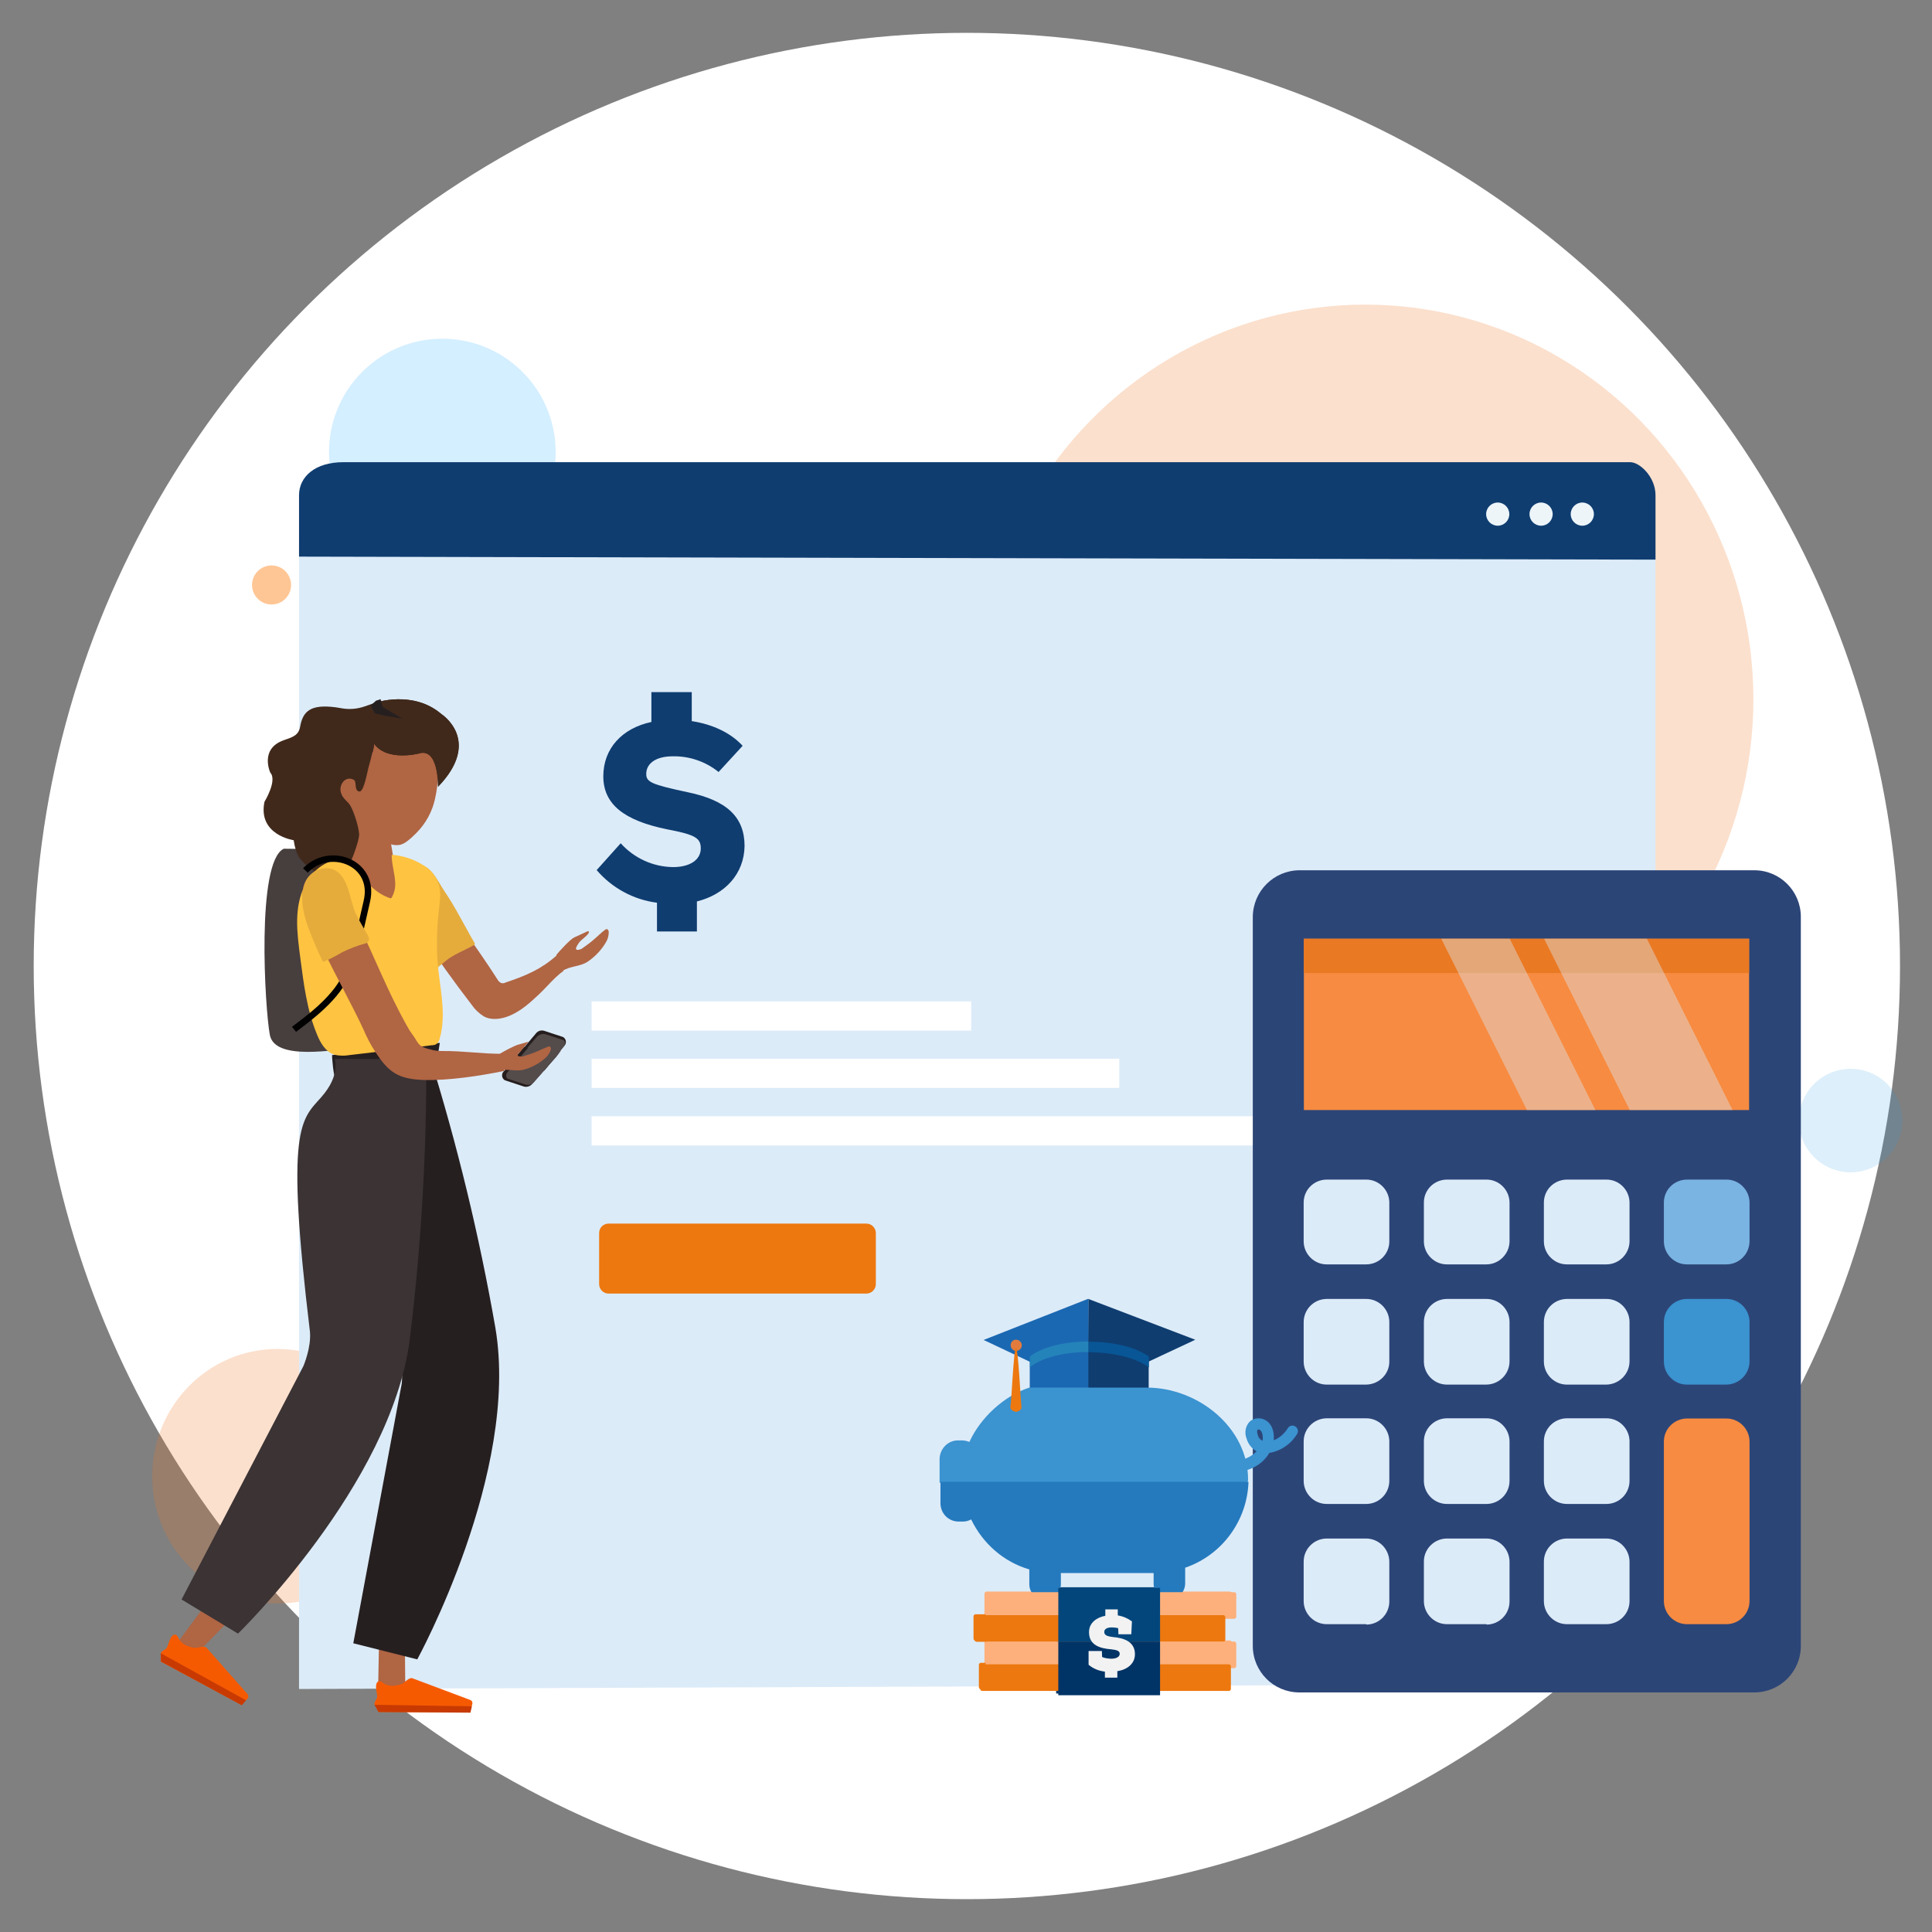 <?xml version="1.0" encoding="utf-8"?>
<!-- Generator: Adobe Illustrator 27.8.1, SVG Export Plug-In . SVG Version: 6.00 Build 0)  -->
<svg version="1.1" xmlns="http://www.w3.org/2000/svg" xmlns:xlink="http://www.w3.org/1999/xlink" x="0px" y="0px"
	 viewBox="0 0 900 900" style="enable-background:new 0 0 900 900;" xml:space="preserve">
<rect x="0" y="0" width="900" height="900" fill="#808080" stroke="none"/>
<style type="text/css">
	.st0{fill:#FFFFFF;}
	.st1{opacity:0.23;fill:#EB7923;enable-background:new    ;}
	.st2{opacity:0.48;fill:#A5DDFF;}
	.st3{opacity:0.16;fill:#2B9BE0;enable-background:new    ;}
	.st4{opacity:0.48;fill:#FE8722;}
	.st5{fill:#DCEBF8;}
	.st6{fill:#0F3D70;}
	.st7{fill:#EDF5F9;}
	.st8{fill:#ED780F;}
	.st9{fill:#1B68B2;}
	.st10{fill:#085696;}
	.st11{fill:#2484BA;}
	.st12{fill:#3B93D0;}
	.st13{fill:#1A5387;}
	.st14{fill:#E37B3D;}
	.st15{fill:#C0D6E2;}
	.st16{fill:#003366;}
	.st17{fill:#EA7923;}
	.st18{fill:#C6763C;}
	.st19{fill:#383838;}
	.st20{fill:#4F4F4F;}
	.st21{fill:#DFA374;}
	.st22{opacity:0.1;}
	.st23{fill:#312839;}
	.st24{fill:#D86E27;}
	.st25{fill:#DCE1EE;}
	.st26{fill:#FDB07B;}
	.st27{fill:none;stroke:#E88C4D;stroke-width:4;stroke-miterlimit:10;}
	.st28{fill:none;stroke:#C45800;stroke-width:4;stroke-miterlimit:10;}
	.st29{clip-path:url(#SVGID_00000153697555596519298430000006491953446259925689_);}
	.st30{fill:#E8F2F9;}
	.st31{fill:#7AB4E2;}
	.st32{clip-path:url(#SVGID_00000007428322884355186070000004707880852498133169_);}
	.st33{fill:#125993;}
	.st34{fill:#F2F2F2;}
	.st35{fill:none;stroke:#C45800;stroke-width:1.5;stroke-miterlimit:10;}
	.st36{fill:none;stroke:#E88C4D;stroke-width:1.5;stroke-miterlimit:10;}
	.st37{fill:#F7A491;}
	.st38{fill:#161213;}
	.st39{fill:#0A2C52;}
	.st40{fill:#473E3E;}
	.st41{fill:#625252;}
	.st42{fill:#F47458;}
	.st43{fill:none;stroke:#000000;stroke-width:3;stroke-miterlimit:10;}
	.st44{fill:#B06543;}
	.st45{fill:#F65A01;}
	.st46{fill:#C83A02;}
	.st47{fill:#261F20;}
	.st48{fill:#061235;}
	.st49{fill:#40291B;}
	.st50{fill:#E5AC3C;}
	.st51{fill:#FEC340;}
	.st52{fill:#3B3334;}
	.st53{fill:#333728;}
	.st54{fill:#261E1E;}
	.st55{fill:#544B4B;}
	.st56{fill:#2C4577;}
	.st57{fill:#F78B41;}
	.st58{opacity:0.4;fill:#DCEBF8;enable-background:new    ;}
	.st59{fill:#03467C;}
	.st60{fill:#257ABE;}
	.st61{fill:#EAEAE6;}
	.st62{fill:#824926;}
	.st63{fill:#E38042;}
	.st64{fill:#EF8746;}
	.st65{fill:#F6BE91;}
	.st66{clip-path:url(#SVGID_00000086681000845807537170000007812082324727685775_);}
	.st67{fill:#F79842;}
	.st68{fill:#846452;}
	.st69{fill:#1A2E47;}
	.st70{fill:#577A8C;}
	.st71{fill:#F0D5D2;}
</style>
<g id="Circles">
	<circle class="st0" cx="450.4" cy="450" r="434.7"/>
</g>
<g id="Layer_1">
	
		<ellipse id="Ellipse_1646_00000099635275729730156440000017625586151091998095_" class="st1" cx="129.2" cy="687.7" rx="58.3" ry="59.3"/>
	
		<ellipse id="Ellipse_1671_00000088096487877435024120000009728409572970636161_" transform="matrix(0.707 -0.707 0.707 0.707 -88.552 207.389)" class="st2" cx="206.1" cy="210.6" rx="52.8" ry="52.8"/>
	
		<ellipse id="Ellipse_1642_00000016771070624184483340000003332204415058834595_" class="st1" cx="636" cy="325.7" rx="180.8" ry="183.8"/>
	
		<ellipse id="Ellipse_1657_00000115509217062806095690000002168337141895755941_" class="st3" cx="862.1" cy="522" rx="24.1" ry="24.1"/>
	
		<ellipse id="Ellipse_1657_00000134246627084857323670000011987242124185760934_" class="st4" cx="126.5" cy="272.5" rx="9.1" ry="9.1"/>
	<g>
		<g id="Group_8136_00000124155022187984960530000005805550944194217865_">
			<g id="Group_8062_00000071537850089902157190000013633320565545546684_">
				<path id="Path_4252_00000086652132303821815890000014827484291754442896_" class="st5" d="M139.3,251.8v535l631.9-2.4V260.2"/>
				<path id="Path_4255_00000098938761266639509720000008865112264804093086_" class="st6" d="M139.3,259.3v-28.6
					c0-8.5,7.3-15.4,20.7-15.4h599.4c4.5,0,11.8,6.9,11.8,15.4v30"/>
				<circle id="Ellipse_457_00000065770326045173494590000006734379468877057689_" class="st7" cx="697.7" cy="239.5" r="5.4"/>
				<circle id="Ellipse_458_00000092437129756460138730000002377542393015709588_" class="st7" cx="717.9" cy="239.5" r="5.4"/>
				<circle id="Ellipse_459_00000058585461077395864360000012908964367005107375_" class="st7" cx="737.1" cy="239.5" r="5.4"/>
				
					<rect id="Rectangle_3220_00000091000698151336810310000002773245317126554026_" x="275.6" y="466.5" class="st0" width="176.8" height="13.6"/>
				
					<rect id="Rectangle_3221_00000154390015135000276240000016772195321077569168_" x="275.6" y="493.2" class="st0" width="245.8" height="13.6"/>
				
					<rect id="Rectangle_3222_00000049929458266336912390000000043592014639925174_" x="275.6" y="520" class="st0" width="316.7" height="13.6"/>
			</g>
			<g id="Group_8063_00000088855346062690356950000010171465569049878149_" transform="translate(74.246 59.524)">
				<path id="Path_4257_00000007424670213224091270000013592467324733658298_" class="st6" d="M250.4,360.4v14h-18.6V361
					c-10.9-1.4-20.9-6.8-28.1-15.2l11.2-12.5c6.2,6.9,15,11,24.4,11.1c7.9,0,12.9-3.4,12.9-8.7c0-4.8-2.5-6.4-15.7-8.9
					c-20.1-4.1-29.7-11.7-29.7-24.7c0-12.9,8.7-22.4,22.4-25.3v-13.9H248v13.5c9.8,1.5,18.2,5.5,23.7,11.5l-11.2,12.2
					c-6.1-4.9-13.7-7.5-21.5-7.3c-7.5,0-12.2,3.2-12.2,8.2c0,3.8,2.4,4.9,19.2,8.5c18.5,3.8,26.6,11.7,26.6,25.1
					C272.4,347.4,263.7,357.1,250.4,360.4z"/>
			</g>
		</g>
		<path id="Rectangle_3234_00000058582786337727083400000011344542669328924591_" class="st8" d="M283.5,570h120.1
			c2.4,0,4.4,2,4.4,4.4v23.8c0,2.4-2,4.4-4.4,4.4H283.5c-2.4,0-4.4-2-4.4-4.4v-23.8C279.1,571.9,281.1,570,283.5,570z"/>
	</g>
	<g>
		<g>
			<g>
				<defs>
					<rect id="SVGID_00000111903500306578968830000017193977639414218940_" x="0.2" y="96.9" width="721.6" height="721.6"/>
				</defs>
				<clipPath id="SVGID_00000021090698519337510720000017573608913983109788_">
					<use xlink:href="#SVGID_00000111903500306578968830000017193977639414218940_"  style="overflow:visible;"/>
				</clipPath>
			</g>
			<g id="Group_40253_00000171683931397416783900000011999986786356957869_" transform="translate(-0.023)">
				<g id="Group_40091_00000180346755410926963500000006859143435476744600_" transform="translate(37.618 50.675)">
					<g id="Group_75_00000002360283021540169050000016789319766992879503_" transform="translate(0 0)">
						<path id="Path_218_00000035523647566518759390000006044139772624002708_" class="st40" d="M94.6,344.7c0,0,29.8,0.2,32.9,1.5
							s6.4,41.6,6.9,48.6c0.5,7,3.4,42-6.3,42.7c-9.7,0.7-37.7,6.2-40-6.1C85.8,419.1,81.7,350.8,94.6,344.7z"/>
					</g>
				</g>
				<g id="Group_40035_00000124143187159632463670000012220449288711120021_" transform="translate(73.021 317.368)">
					<path id="Path_59033_00000077314334207496946370000003011458003562749065_" class="st44" d="M103.6,445.5l-0.5,26.5
						c0,0.8,0.9,1.3,1.8,1l10-3.2c0.5-0.1,0.8-0.5,0.9-1l-0.2-20.8c0-0.5-0.4-0.9-0.9-1l-9.3-2.4c-0.7-0.2-1.5,0.1-1.7,0.8
						C103.7,445.4,103.7,445.5,103.6,445.5z"/>
					
						<g id="Group_40027_00000077287347916165203270000017105513771974366887_" transform="matrix(0.966, -0.259, 0.259, 0.966, 0, 16.419)">
						<path id="Path_59046_00000149350069086790175260000010413435281056900525_" class="st45" d="M-20.3,474.6l41.1,11.2l2.1-3.5
							c0.4-0.7,0.2-1.5-0.4-2c0,0-23.3-16.7-23.5-16.8c-1.3-0.9-4,1.1-5.4,1.3c-2.5,0.3-6-0.2-7.8-2.1c-0.7-0.7-1.2-1.8-2.2-1.9
							c-0.6,0-1.2,0.4-1.5,1c-0.9,1.6-0.7,3.8-1.1,5.6c-0.4,1.6-2.6,2.2-2.1,3.7L-20.3,474.6"/>
						<path id="Path_59045_00000174566400800766405700000013681436009420730541_" class="st46" d="M21,486l1.4-2.7l-43.6-12.4
							l0.9,3.7L21,486z"/>
					</g>
				</g>
				<path id="Path_59049_00000132076644621536362560000017892489359957353895_" class="st47" d="M185.4,628.7
					c-38.9-87.8-32.8-93.1-27-105.9c5.8-12.8,0.8-18.9,0.8-18.9l40.8-12.5c13,41.7,23.3,84.2,30.8,127.2
					c11.4,67.3-36.4,154.4-36.4,154.4l-29.8-7.5l22.5-120.6C187.2,644.9,188.2,635.7,185.4,628.7z"/>
				<path id="Path_59036_00000096033016466924824010000016991050546751178389_" class="st47" d="M204.9,485.8l-1.6,10.2l-46.6,6.9
					c-1.3,0.2-2.1-11.4-2-11.4L204.9,485.8z"/>
				<g id="Group_40033_00000106840291405634834090000008202932937737427331_" transform="translate(37.325 0)">
					<path id="Path_59040_00000149380238463853794950000012524058151405314711_" class="st44" d="M123.5,404.8l-1.5,14.1l27.3,1.4
						l-4.4-27c1.2,0.4,2.5,0.5,3.8,0.3c2.7-0.3,5.8-3.5,7.8-5.4c4.5-4.5,7.6-10.1,8.9-16.3c3.1-14.3,0.1-22.1-2-24.8
						c-2.6-3.3-1.9-4.6-6.7-7.8c-3-2-10.6-4.6-14.5-4.6c-4.4,0-12.3,0-17.1,2.5c-7.6,4-10.1,13.5-10.7,15.5c-1,2.9-0.3,7.3,0.1,11.1
						c0.7,6,11.2,19.3,10.8,25.3C125.1,395.5,124.1,397.4,123.5,404.8"/>
					<path id="Path_59041_00000094605021886993160160000006870486476526547101_" class="st49" d="M125,404.2c0,0-11.6,9.3-22.3-4
						c0,0-2.1-1.6-3.2-8.8c0,0-16.8-2.4-13.6-17.9c0,0,6.1-9.9,2.7-13.6c0,0-4.8-10.4,5.3-14.7c3.6-1.5,7.8-1.9,8.6-6.6
						c1.3-7.6,5.2-10.6,16.7-9.1c0.8,0.1,1.6,0.3,2.4,0.4c3.6,0.7,7.4,0.4,10.9-0.8c1.6-0.5,3.3-1.2,5.2-1.8c0,0,17.4-5.9,30.5,5.3
						c0,0,19.3,12.3-1.5,33.9c0,0,0.4-18.4-8.9-15.5c0,0-15,4-21.1-4.8c0.5,0.7-0.4,3.8-0.6,4.6c-0.4,1.8-1.1,4.5-1.6,6.2
						c-0.6,1.9-2.2,11.8-4.3,11.7c-2.6-0.1-1.3-4.4-2.5-5.3c-1.5-1-3.5-0.9-4.8,0.4c-1.6,1.6-2.1,4.1-1.1,6.2
						c0.7,1.8,1.8,2.5,3.4,4.3c1.8,2,4.5,10.2,4.8,14.2C130.1,392.4,125,404.2,125,404.2"/>
					<path id="Path_59042_00000125576837012297591320000012160980974445514416_" class="st49" d="M129.5,331.2l8.3-3.9
						c0,0,17.4-5.9,30.5,5.3c0,0,19.3,12.3-1.5,33.9c0,0,0.4-18.4-8.9-15.5c0,0-15,4-21.1-4.8c0.5,0.7-0.4,3.8-0.6,4.6"/>
				</g>
				<path id="Path_59043_00000028309636085311214460000000332856880284796296_" class="st47" d="M178.3,329.3l-1-3.6l-2.1,0.7
					l-2.5,2.2l1.9,3.7c0,0,4.1,1,5.1,1.2c1.1,0.1,7.8,1.3,7.8,1.3L178.3,329.3z"/>
				<g id="Group_40036_00000009588424369940935880000014916706739521833144_" transform="translate(0 302.142)">
					<path id="Path_59032_00000000927071708665990590000010024674477432184230_" class="st44" d="M80.2,466.4l20.1-27.1
						c0.5-0.6,1.3-0.7,2-0.4l10.5,5.7c0.5,0.2,0.8,0.9,0.5,1.4c-0.1,0.1-0.1,0.2-0.2,0.3l-20.6,21c-0.3,0.3-0.6,0.4-1,0.4l-10,0.3
						C80.3,468.3,79.6,467.3,80.2,466.4z"/>
					<g id="Group_40026_00000019649347701232026550000012604560629097288356_" transform="translate(4.125 14.161) rotate(13)">
						<path id="Path_59046-2_00000064349795156566310930000001148005632609915071_" class="st45" d="M172,430.1l41.1,11.2l2.1-3.5
							c0.4-0.7,0.2-1.5-0.4-2c0,0-23.3-16.7-23.5-16.8c-1.3-0.9-4,1.1-5.4,1.3c-2.5,0.3-6-0.2-7.8-2.1c-0.7-0.7-1.2-1.8-2.2-1.9
							c-0.6,0-1.2,0.4-1.5,1c-0.9,1.6-0.7,3.8-1.1,5.6c-0.4,1.6-2.6,2.2-2.1,3.7L172,430.1"/>
						<path id="Path_59045-2_00000168796223323606356440000004538620840112851870_" class="st46" d="M213.3,441.4l1.4-2.7
							l-43.6-12.4l0.9,3.7L213.3,441.4z"/>
					</g>
				</g>
				<path id="Path_59024_00000015345041443831005010000015987185683748592804_" class="st44" d="M262.5,452.3
					c-4.1,2.9-7.4,7.1-11.1,10.6c-4.3,4.1-8.8,8.2-14.3,10.4c-3.8,1.5-8.3,2.1-11.8,0.1c-2.2-1.4-4.1-3.2-5.6-5.4
					c-8.3-10.8-16.2-21.8-23.7-33.2c0.7,0.8,1.5,1.6,2.2,2.5c0-0.2,0-0.5,0.1-0.7c0.7-8.8,0.5-16.8,1.3-25.5c0-0.3,0.3-0.6,0.7-0.6
					c0.2,0,0.4,0.1,0.5,0.3c9.9,15.3,20.9,29.8,30.8,45.2c0.5,0.9,1.2,1.8,2.2,2c0.6,0.1,1.2,0,1.7-0.3c9.9-3.3,16.9-6.4,23.8-12.6
					l0.6-0.5"/>
				<path id="Path_59025_00000100353254782648058790000014616157890920498059_" class="st50" d="M220.9,440.2
					c0.3-0.2,0.4-0.6,0.2-0.9c0,0,0,0,0,0c-4.7-8-8.8-16.5-14-24.1c-3-4.4-7-13.8-12.9-11.7c-0.7,0.2-0.4,4.2-1,4.5
					c-13.9,9.2,3.6,33.1,9.4,43c0.2,0.3,0.5,0.4,0.8,0.2c0,0,0.1-0.1,0.1-0.1c1-1,3.4-2.8,3.7-3.1
					C211.1,444.6,216.4,442.8,220.9,440.2"/>
				<path id="Path_59026_00000139986949620908576680000016285345373282693538_" class="st51" d="M184.1,410.9
					c-0.2-4.1-1.6-8.2-1.6-12.3c0-0.1,0-0.2,0.1-0.3c0.1-0.1,0.2-0.1,0.4-0.1c4.7,0.5,9.3,1.9,13.3,4.3c3.8,2,6.7,5.3,8.1,9.4
					c1.1,3.5,0.6,7.3,0.2,11c-1,8.1-1.3,16.3-0.8,24.5c0.9,12.2,4.4,24.6,1.1,36.3c-0.2,1-0.7,2-1.5,2.6c-0.6,0.4-1.3,0.6-2.1,0.6
					c-12.8,1.6-25.6,3.1-38.5,4.6c-2.3,0.4-4.7,0.4-7-0.2c-4.1-1.3-6.5-5.4-8.1-9.4c-4.7-11.3-6.2-23.6-7.8-35.8
					c-1.5-11.6-3.2-23.6,2.5-34.5c3.1-5.8,8.5-10,14.9-11.4c1.4-0.3,2.9-0.8,3.8,0.3c1.3,1.4,3.7,3,5.1,4.9
					c3.8,5.3,9.4,11.1,15.6,13c0.3,0.1,0.6,0,0.7-0.3C183.8,415.8,184.3,413.3,184.1,410.9L184.1,410.9z"/>
				<path id="Path_59048_00000116195467020034481190000014874474244862990210_" class="st52" d="M144.4,620.3
					c-11.5-95.4-4.1-98.6,5.2-109.1s6.3-17.9,6.3-17.9h42.7c0.2,43.7-2.4,87.3-7.7,130.7c-8.7,67.7-80,137-80,137l-26.3-15.9
					l56.8-108.8C141.4,636.2,145.1,627.7,144.4,620.3z"/>
				<path id="Path_59027_00000091726519656432760940000014258136541290379418_" class="st53" d="M156,416.5l0.5,2.5
					c0.1,0.3-0.1,0.6-0.5,0.7c-1.5,0.4-3.1,0.7-4.7,0.6c-0.3-0.1-0.6-0.4-0.5-0.7l0.4-3c0-0.3,0.3-0.5,0.6-0.5l3.6-0.1
					C155.7,416,155.9,416.2,156,416.5"/>
				<path id="Path_59030_00000035507916358896643070000001126492564591160493_" class="st44" d="M259.2,444.8
					c1.6-1.9,6.4-7.2,8.3-8.1l6.3-2.9c0,0,2.5-0.2-2.9,4.1c-0.8,0.7-1.4,1.5-1.9,2.4c-0.2,0.4-1,1.5-0.5,2c0.5,0.5,2.2-0.1,2.6-0.4
					c1.8-1.3,3.7-2.6,5.4-4.1c1.8-1.5,3.4-3.2,5.3-4.6c0.2-0.2,0.5-0.3,0.8-0.4c0.6,0,1,0.8,1,1.4c0,1.7-0.5,3.5-1.4,4.9
					c-2.1,3.5-4.9,6.5-8.3,8.8c-3.6,2.5-8.4,2-12,4.5"/>
				<path id="Path_59152_00000163045485364449197720000004483222100771857848_" class="st43" d="M137,479.5
					c3.7-3,18.8-13.1,24.2-25.1c5-11,6.9-22.8,9.7-34.5c4.3-18-17.2-26.2-28.6-14.4"/>
				<g id="Group_40092_00000054960929186517445510000006145867776489185693_" transform="translate(50.421 57.204)">
					<g id="Group_40029_00000051381152784860066360000003396524773267514512_" transform="translate(67.765 55.062)">
						<g id="Group_39999_00000073715499722811250140000000549332655292515972_" transform="translate(3.174)">
							<path id="Path_58952_00000128473644573077086180000015298892049730516624_" class="st54" d="M132.1,367.9l8.8,2.9
								c1.3,0.7,1.7,2.2,1.1,3.5c-0.1,0.1-0.1,0.2-0.2,0.3l-9.6,11.9l-15.3-3.8l11.2-13.3C129.1,368,130.6,367.5,132.1,367.9z"/>
							<path id="Path_58953_00000156546110033367211980000008820745365411857852_" class="st55" d="M132.7,369.5l8.3,2.7
								c1,0.3,1.2,2,0.3,3l-9.2,11.1l-13.4-3.9l10-11.6C129.7,369.7,131.2,369.2,132.7,369.5z"/>
						</g>
						<g id="Group_40000_00000062881243848429375140000006932349095772202882_" transform="translate(0 4.692)">
							<path id="Path_58954_00000140720523808280266080000013535404958518315956_" class="st54" d="M125.9,389.2l-8.8-2.9
								c-1.3-0.7-1.7-2.2-1.1-3.5c0.1-0.1,0.1-0.2,0.2-0.3l9.8-11.8l15.1,4.4l-11.2,12.7C129,389,127.4,389.6,125.9,389.2z"/>
							<path id="Path_58955_00000069398839144201933170000009862667301130926473_" class="st55" d="M126.8,388.3l-8.3-2.7
								c-1-0.3-1.2-2-0.3-3l11.1-13.2l13.8,3.1l-1.5,2.1L130.7,387C129.8,388.2,128.2,388.7,126.8,388.3z"/>
						</g>
					</g>
					<path id="Path_59047_00000083779318813753446310000015804359664554437012_" class="st44" d="M182.1,433.9
						c1.9-1.2,7.6-4.3,9.4-4.6l4.4-1.3l-1.2,1.4l0,0c-0.3,0.4-0.5,0.5-1.3,1.6c-0.7,0.7-1.1,1.4-1.6,1.9c-0.3,0.3-1.3,1-1,1.6
						s1.9,0.5,2.4,0.4c1.9-0.6,3.9-1.2,5.8-2c2-0.8,3.9-1.8,5.9-2.5c0.2-0.1,0.5-0.2,0.8-0.1c0.5,0.2,0.6,0.9,0.5,1.5
						c-0.5,1.5-1.4,2.9-2.6,3.9c-2.8,2.5-6.1,4.3-9.7,5.3c-3.8,1.2-7.8-0.6-11.6,0.6"/>
					<path id="Path_59028_00000106131979596502108760000008047486750147784113_" class="st44" d="M184.4,441.7L184.4,441.7
						c-11.4,2.3-25.7,4.5-37.3,4.2c-11.7-0.4-16.4-3.3-22.7-13.2l-0.1-0.1c-2.1-3.3-3.9-6.7-5.4-10.3c-5.4-11.6-12.7-24.5-18.2-36.1
						c-4-8.5-18-30.2-4.2-37.2c0.6-0.3,1.2-0.5,1.9-0.7c5.5-1.2,7.8,4.7,10,8.5c3.9,6.9,4.7,10.2,8.3,17.2
						c7.2,13.8,12.7,29.3,22.6,46.9c0.8,1.5,1.7,2.9,2.7,4.2c1.2,1.5,1.9,3.5,3.5,4.8c1.3,0.8,2.8,1.4,4.4,1.7
						c1.8,0.6,3.7,0.8,5.7,0.8c9.5-0.1,18.1,1.3,27.7,1.3c0.1,0,0.2,0,0.2,0"/>
					<path id="Path_59029_00000026158223777197843270000010720915550797119415_" class="st50" d="M109,386.4c-2.7,1.6-5.4,3-8.3,4.3
						c-0.9,0.4-1.1-0.8-1.4-1.4c-0.3-0.7-0.6-1.4-1-2.1c-0.7-1.6-1.4-3.2-2.1-4.8c-3.6-8.6-8.4-20-4.2-29.1
						c2.1-4.3,6.7-6.7,11.4-5.9c8.6,1.8,8.9,14.4,11.9,20.9c1.5,3.2,3.9,7.1,5.9,10.6c0.7,1.1,0.3,2.6-0.9,3.2
						c-0.2,0.1-0.3,0.2-0.5,0.2C116.1,383.3,112.4,384.7,109,386.4"/>
				</g>
			</g>
		</g>
		<g id="Group_7587_00000139983368262820584960000017996914555424501686_">
			<path id="Path_2245_00000169519858897104046770000013574882034723544756_" class="st56" d="M817.2,788.4H605.3
				c-12,0-21.7-9.7-21.7-21.7V427.1c0.1-12,9.8-21.6,21.7-21.7h211.9c12,0,21.7,9.7,21.7,21.7v339.7
				C838.9,778.7,829.2,788.4,817.2,788.4z"/>
			
				<rect id="Rectangle_2428_00000064353927065925519220000007435991595152351645_" x="607.4" y="437.3" class="st57" width="207.4" height="79.8"/>
			<g id="Group_5135_00000109027738339650502200000000754373062113007807_">
				<path id="Path_2246_00000176738920370684507110000013545789305126294197_" class="st31" d="M804.2,589H786
					c-5.9,0.1-10.8-4.7-10.9-10.6c0,0,0,0,0,0V560c0.1-5.8,4.8-10.4,10.6-10.5h18.4c5.9-0.1,10.8,4.7,10.9,10.6c0,0,0,0,0,0v18.4
					C814.8,584.3,810.1,589,804.2,589z"/>
				<path id="Path_2247_00000072252595783522750010000004438577651216935811_" class="st5" d="M748.3,589h-18.2
					c-5.9,0.1-10.8-4.7-10.9-10.6c0,0,0,0,0,0V560c0.1-5.8,4.8-10.4,10.6-10.5h18.4c5.9-0.1,10.8,4.7,10.9,10.6c0,0,0,0,0,0v18.4
					C758.9,584.3,754.1,589,748.3,589z"/>
				<path id="Path_2248_00000031902812135033072280000004406096823570407851_" class="st5" d="M692.4,589h-18.2
					c-5.9,0.1-10.8-4.7-10.9-10.6c0,0,0,0,0,0V560c0.1-5.8,4.8-10.4,10.6-10.5h18.4c5.9-0.1,10.8,4.7,10.9,10.6c0,0,0,0,0,0v18.4
					C703,584.3,698.2,589,692.4,589z"/>
				<path id="Path_2249_00000163787109348627426620000014217979392351802534_" class="st5" d="M636.4,589h-18.2
					c-5.9,0.1-10.8-4.7-10.9-10.6c0,0,0,0,0,0V560c0.1-5.8,4.8-10.4,10.6-10.5h18.4c5.9-0.1,10.8,4.7,10.9,10.6c0,0,0,0,0,0v18.4
					C647.1,584.3,642.3,589,636.4,589z"/>
				<path id="Path_2250_00000083086232843715975890000012542448757248363967_" class="st12" d="M804.2,645H786
					c-5.9,0.1-10.8-4.7-10.9-10.6c0,0,0,0,0,0v-18.5c0-5.9,4.7-10.7,10.6-10.8h18.4c5.9-0.1,10.8,4.7,10.9,10.6c0,0,0,0,0,0v18.4
					C815,640.1,810.2,644.9,804.2,645z"/>
				<path id="Path_2251_00000157993151049692397690000000234241565154581385_" class="st5" d="M748.3,645h-18.2
					c-5.9,0.1-10.8-4.7-10.9-10.6c0,0,0,0,0,0v-18.5c0-5.9,4.7-10.7,10.6-10.8h18.4c5.9-0.1,10.8,4.7,10.9,10.6c0,0,0,0,0,0v18.4
					C759.1,640.1,754.2,644.9,748.3,645z"/>
				<path id="Path_2252_00000041973883688017614900000002069982813688114848_" class="st5" d="M692.4,645h-18.2
					c-5.9,0.1-10.8-4.7-10.9-10.6c0,0,0,0,0,0v-18.5c0-5.9,4.7-10.7,10.6-10.8h18.4c5.9-0.1,10.8,4.7,10.9,10.6c0,0,0,0,0,0v18.4
					C703.2,640.1,698.4,644.9,692.4,645z"/>
				<path id="Path_2253_00000149360770462565563180000003668870110438690711_" class="st5" d="M636.4,645h-18.2
					c-5.9,0.1-10.8-4.7-10.9-10.6c0,0,0,0,0,0v-18.5c0-5.9,4.7-10.7,10.6-10.8h18.4c5.9-0.1,10.8,4.7,10.9,10.6c0,0,0,0,0,0v18.4
					C647.3,640.1,642.4,644.9,636.4,645z"/>
				<path id="Path_2254_00000176022193364598129280000010999573341295151238_" class="st5" d="M748.3,700.6h-18.2
					c-5.9,0.1-10.8-4.7-10.9-10.6c0,0,0,0,0,0v-18.4c-0.1-5.9,4.7-10.8,10.6-10.9c0,0,0,0,0,0h18.4c5.9-0.1,10.8,4.7,10.9,10.6
					c0,0,0,0,0,0v18.5C759.1,695.8,754.3,700.6,748.3,700.6z"/>
				<path id="Path_2255_00000114757399131898138500000012743843504874880394_" class="st5" d="M692.4,700.6h-18.2
					c-5.9,0.1-10.8-4.7-10.9-10.6c0,0,0,0,0,0v-18.4c-0.1-5.9,4.7-10.8,10.6-10.9c0,0,0,0,0,0h18.4c5.9-0.1,10.8,4.7,10.9,10.6
					c0,0,0,0,0,0v18.5c0,5.9-4.7,10.7-10.6,10.8H692.4z"/>
				<path id="Path_2256_00000003076872540097492110000004423614459549229223_" class="st5" d="M636.4,700.6h-18.2
					c-5.9,0.1-10.8-4.7-10.9-10.6c0,0,0,0,0,0v-18.4c-0.1-5.9,4.7-10.8,10.6-10.9c0,0,0,0,0,0h18.4c5.9-0.1,10.8,4.7,10.9,10.6
					c0,0,0,0,0,0v18.5c0,5.9-4.7,10.7-10.6,10.8H636.4z"/>
				<path id="Path_2257_00000136405438746254901660000016948435754359057809_" class="st57" d="M804.2,756.6H786
					c-5.9,0.1-10.8-4.7-10.9-10.6c0,0,0,0,0,0v-74.3c-0.1-5.9,4.7-10.8,10.6-10.9c0,0,0,0,0,0h18.4c5.9-0.1,10.8,4.7,10.9,10.6
					c0,0,0,0,0,0v74.4C815,751.7,810.2,756.6,804.2,756.6z"/>
				<path id="Path_2258_00000140016682845025965550000003775812285432255412_" class="st5" d="M748.3,756.6h-18.2
					c-5.9,0.1-10.8-4.7-10.9-10.6c0,0,0,0,0,0v-18.4c-0.1-5.9,4.7-10.8,10.6-10.9c0,0,0,0,0,0h18.4c6,0,10.8,4.8,10.9,10.7
					c0,0,0,0.1,0,0.1V746C759,751.9,754.2,756.6,748.3,756.6z"/>
				<path id="Path_2259_00000018201675778593255600000006464428898604651397_" class="st5" d="M692.4,756.6h-18.2
					c-5.9,0.1-10.8-4.7-10.9-10.6c0,0,0,0,0,0v-18.4c-0.1-5.9,4.7-10.8,10.6-10.9c0,0,0,0,0,0h18.4c6,0,10.8,4.8,10.9,10.7
					c0,0,0,0.1,0,0.1V746c0,5.9-4.7,10.7-10.6,10.8L692.4,756.6z"/>
				<path id="Path_2260_00000106848854279938400580000008856090674120897938_" class="st5" d="M636.4,756.6h-18.2
					c-5.9,0.1-10.8-4.7-10.9-10.6c0,0,0,0,0,0v-18.4c-0.1-5.9,4.7-10.8,10.6-10.9c0,0,0,0,0,0h18.4c6,0,10.8,4.8,10.9,10.7
					c0,0,0,0.1,0,0.1V746c0,5.9-4.7,10.7-10.6,10.8L636.4,756.6z"/>
			</g>
			
				<rect id="Rectangle_2429_00000129170812556922608330000009226321812103656088_" x="607.4" y="437.3" class="st17" width="207.4" height="16"/>
			<path id="Path_2261_00000036944707080187917290000009547700560332787340_" class="st58" d="M671.4,437.3l39.9,79.8h31.9
				l-39.9-79.8H671.4z"/>
			<path id="Path_2262_00000173127469044057376700000012491218993932632728_" class="st58" d="M719.3,437.3l39.9,79.8h47.9
				l-39.9-79.8H719.3z"/>
		</g>
		<g>
			<g id="Group_8782_00000092458631440659687580000011000034627501379237_">
				<path id="Rectangle_3510_00000064354644123412397350000011357113101539732126_" class="st26" d="M459.6,741.4h113.2
					c0.6,0,1,0.4,1,1v10.3c0,0.6-0.4,1-1,1H459.6c-0.6,0-1-0.4-1-1v-10.3C458.6,742,459,741.4,459.6,741.4z"/>
				<path id="Rectangle_3511_00000041294617538529164890000002288449237744847779_" class="st8" d="M454.5,752h113.2
					c0.6,0,1,0.4,1,1v10.3c0,0.6-0.4,1-1,1H454.5c-0.6,0-1-0.4-1-1V753C453.5,752.4,453.9,752,454.5,752z"/>
				<path id="Rectangle_3512_00000183233920345681178400000008840028913994055859_" class="st26" d="M459.6,764.2h113.2
					c0.6,0,1,0.4,1,1v10.3c0,0.6-0.4,1-1,1H459.6c-0.6,0-1-0.4-1-1v-10.3C458.6,764.6,459,764.2,459.6,764.2z"/>
				<path id="Rectangle_3513_00000160883884265558939600000010851321015845027236_" class="st8" d="M457,774.6h113.2
					c0.6,0,1,0.4,1,1v10.3c0,0.6-0.4,1-1,1H457c-0.6,0-1-0.4-1-1v-10.3C456,775,456.4,774.6,457,774.6z"/>
				<g id="Group_8780_00000164481562111627899760000004133544814289639594_">
					
						<rect id="Rectangle_3514_00000005255613517501221360000010935828397726894753_" x="492" y="739.4" class="st59" width="46.7" height="24.7"/>
					
						<rect id="Rectangle_3515_00000073002803551399152180000005128004454474062249_" x="492" y="764.2" class="st16" width="46.7" height="24.7"/>
				</g>
				<g id="Group_8781_00000028305833198478396870000003235797501031411617_">
					<path id="Path_4683_00000116225274384021034700000008766031184115694484_" class="st34" d="M525.5,760.8h-5.9l-0.1-2.8
						c-1-0.3-2.1-0.4-3.1-0.4c-1.3,0-3.4,0.4-3.4,2.1c0,1.7,1.7,2.1,4.1,2.4c4.8,0.4,10,2,10,7.9c0,4.5-3.7,7.1-8,7.8v3h-5.6v-2.8
						c-2.8-0.3-5.4-1.4-7.5-3.2v-6.2h6.1l0.1,2.8c1.4,0.6,2.8,0.7,4.2,0.8c2.3,0,4-0.8,4-2.3s-1.4-1.8-4.1-2.1
						c-4.9-0.4-10-1.8-10-7.9c0-4.4,3.7-6.8,7.5-7.5v-3h5.6v2.8c2.4,0.4,4.5,1.3,6.5,2.8L525.5,760.8z"/>
				</g>
			</g>
			<g>
				<path id="Path_3982_00000146479604187593158190000010224830700720918187_" class="st6" d="M531.6,635.9l25.2-11.8l-49.8-19
					l-0.2,36.7L531.6,635.9z"/>
				<path id="Path_3983_00000161612124190801738270000014001143662699424148_" class="st9" d="M483,635.9l-24.8-11.7l48.8-19.2v36.4
					L483,635.9z"/>
				<path id="Path_3984_00000080176101446611789700000005951612973380106385_" class="st9" d="M479.7,650.6V632
					c0,0,7.7-6.7,27.7-6.8v21.9C507.5,647.1,488.1,647.7,479.7,650.6z"/>
				<path id="Path_3985_00000170274008591926536670000002770650419534421387_" class="st6" d="M535.1,650.4v-18.6
					c0,0-7.9-6.7-28.1-6.8v21.9C507,646.8,525.4,647.2,535.1,650.4z"/>
				<path id="Path_3986_00000071548244215199076870000000958533432363807146_" class="st10" d="M535.2,632v5c0,0-7.9-6.9-28.1-7.1
					v-4.9C527.2,625.1,535.2,632,535.2,632z"/>
				<path id="Path_3987_00000118390426236594889040000008738993862064459674_" class="st11" d="M507,624.9v4.9
					c-19.9,0.1-27.2,7.1-27.2,7.1v-5C479.7,632,487.1,625.1,507,624.9z"/>
			</g>
			<g>
				<g id="Group_8779_00000055674112762188656250000003738509480302019225_">
					<g id="Group_8777_00000144332945097665777300000017402086102740143496_">
						<path id="Path_4679_00000069357535756202587240000007230920727437154694_" class="st12" d="M581.4,689.2L581.4,689.2
							c0-24.1-23.2-42.8-47.2-42.8l-54.7,0c-11.7,3.8-22.8,14-27.9,25.3c-1.1-0.4-2.3-0.7-3.4-0.7h-2c-4.5,0-8.3,3.7-8.5,8.5v11.2
							h143.3C581.4,690,581.4,689.6,581.4,689.2z"/>
						<path id="Path_4680_00000070840831434476172670000008749494028993828506_" class="st60" d="M446.6,708.8h2
							c1.4,0,2.7-0.4,3.8-1c5.4,11.2,15.1,19.8,27.1,23.3v7.1c0.1,4,3.5,7.2,7.6,7.1c3.7-0.1,6.9-3.1,7.1-7.1v-5.4h43.2v5.1
							c0.1,4,3.5,7.2,7.6,7.1c3.7-0.1,6.9-3.1,7.1-7.1v-7.6c17.2-5.9,28.9-21.9,29.5-40H438.1v9.9
							C438.1,705,441.8,708.8,446.6,708.8L446.6,708.8z"/>
					</g>
				</g>
				<g id="Group_8782_00000028294298249591275080000005349606407848131770_">
					<path id="Rectangle_3510_00000070096993500568879200000017355728839556873856_" class="st26" d="M460.1,741.7h114.8
						c0.6,0,1,0.4,1,1v10.4c0,0.6-0.4,1-1,1H460.1c-0.6,0-1-0.4-1-1v-10.4C459.1,742.3,459.6,741.7,460.1,741.7z"/>
					<path id="Rectangle_3511_00000133530169005772704580000011039604224021235103_" class="st8" d="M455,752.4h114.8
						c0.6,0,1,0.4,1,1v10.4c0,0.6-0.4,1-1,1H455c-0.6,0-1-0.4-1-1v-10.4C454,752.9,454.5,752.4,455,752.4z"/>
					<path id="Rectangle_3512_00000023271081625523443800000014839127695498925197_" class="st26" d="M460.1,764.7h114.8
						c0.6,0,1,0.4,1,1v10.4c0,0.6-0.4,1-1,1H460.1c-0.6,0-1-0.4-1-1v-10.4C459.1,765.1,459.6,764.7,460.1,764.7z"/>
					<path id="Rectangle_3513_00000176021831953717640840000011056769976065457581_" class="st8" d="M457.6,775.3h114.8
						c0.6,0,1,0.4,1,1v10.4c0,0.6-0.4,1-1,1H457.6c-0.6,0-1-0.4-1-1v-10.4C456.6,775.7,457,775.3,457.6,775.3z"/>
					<g id="Group_8780_00000138552421570855419470000012298827418163059633_">
						
							<rect id="Rectangle_3514_00000105402955581362287980000013006069974714718122_" x="493" y="739.7" class="st59" width="47.4" height="25"/>
						
							<rect id="Rectangle_3515_00000052790946527954773250000000570047206605116304_" x="493" y="764.7" class="st16" width="47.4" height="25"/>
					</g>
					<g id="Group_8781_00000109030423357650084650000005765118808969718161_">
						<path id="Path_4683_00000112628055403372578020000014691574199007708559_" class="st34" d="M527,761.3H521l-0.1-2.8
							c-1-0.3-2.1-0.4-3.1-0.4c-1.3,0-3.4,0.4-3.4,2.1c0,1.7,1.7,2.1,4.1,2.4c4.8,0.4,10.2,2,10.2,8c0,4.5-3.7,7.2-8.2,7.9v3h-5.8
							v-2.8c-2.8-0.3-5.5-1.4-7.6-3.2v-6.4h6.2l0.1,2.8c1.4,0.6,2.8,0.7,4.2,0.8c2.3,0,4-0.8,4-2.3c0-1.4-1.4-1.8-4.1-2.1
							c-4.9-0.4-10.2-1.8-10.2-8c0-4.4,3.7-6.9,7.6-7.6v-3h5.8v2.8c2.4,0.4,4.5,1.3,6.6,2.8L527,761.3z"/>
					</g>
				</g>
				<g id="Group_4_00000152955899867397636900000003483422769567713947_" transform="translate(112.778 50.231)">
					<path id="Path_2_00000177475753008329805860000009644039742208857753_" class="st12" d="M462.7,635.5c-0.6,0-1,0-1.6-0.1
						c-1.4-0.1-2.5-1.4-2.4-2.8c0.1-1.4,1.4-2.5,2.8-2.4h0.1c3.5,0.1,7.1-1,9.7-3.2c0.4-0.4,0.8-0.7,1.3-1.1c-2.3-1.4-4-3.5-4.7-6.1
						c-1.1-2.8-0.4-6.1,1.7-8c2-1.6,4.7-1.7,6.9-0.6c3,1.6,4.4,4.9,4.1,9.5c2.7-1.1,4.8-3,6.4-5.4c0.7-1.4,2.3-1.8,3.5-1.1
						c1.3,0.7,1.7,2.3,1,3.5c-2.8,4.7-7.6,8-13,8.9c-1,1.8-2.3,3.2-3.8,4.5C471.4,633.8,467.2,635.3,462.7,635.5z M473.4,615.7
						c-0.1,0-0.3,0-0.3,0.1c-0.3,0.1-0.4,1,0,2.3c0.3,1.3,1.1,2.3,2.3,2.8c0-0.1,0-0.1,0-0.3c0.3-2.8-0.6-4.4-1.4-4.8
						C473.8,615.7,473.7,615.7,473.4,615.7L473.4,615.7z"/>
				</g>
			</g>
			<path id="Path_3989_00000106135788481905804580000003605363679796580747_" class="st14" d="M470.8,626.7c0,1.4,1.2,2.6,2.6,2.6
				c1.4,0,2.6-1.2,2.6-2.6c0-1.4-1.2-2.6-2.6-2.6C471.9,624,470.8,625.2,470.8,626.7z"/>
			<path id="Path_3988_00000011709712308604098210000010375935417796139400_" class="st8" d="M473.3,627.8c1,0.1,2.2,25,2.5,27.3
				c0.4,2.2-2.5,2.6-2.5,2.6s-3-0.5-2.6-2.6C471.2,652.9,472.2,628,473.3,627.8z"/>
		</g>
	</g>
</g>
</svg>
